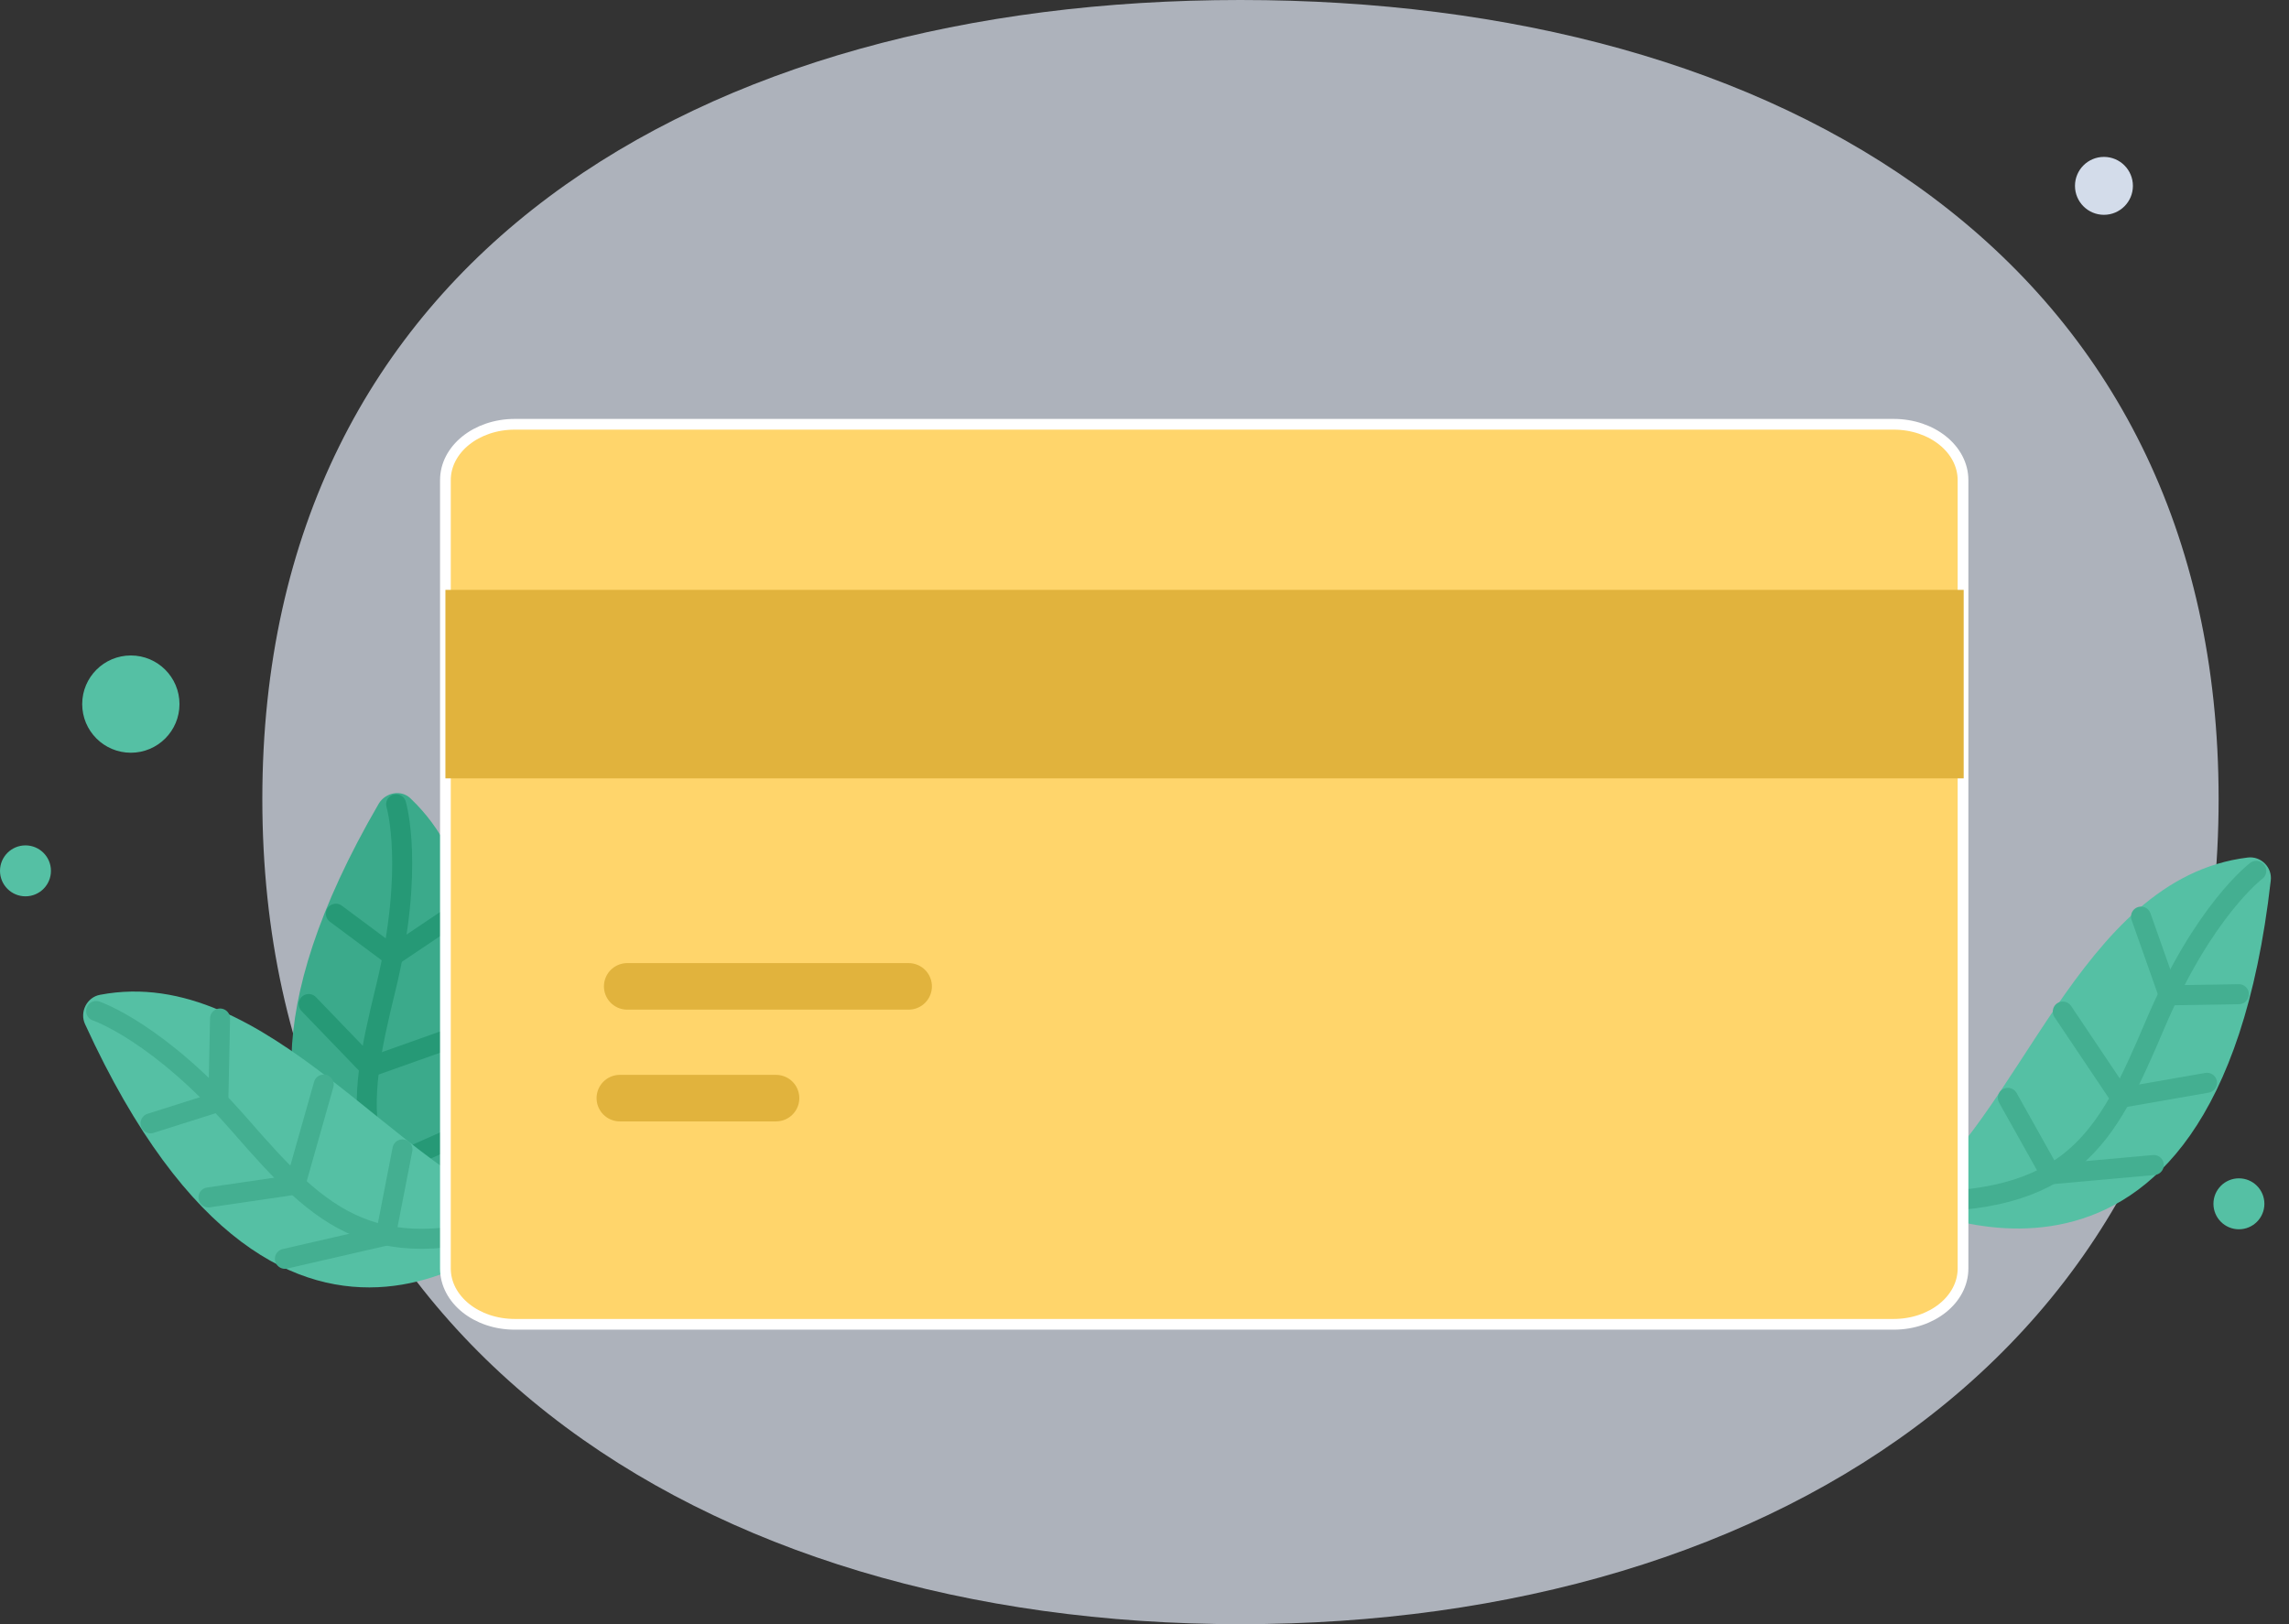 <svg width="124" height="88" viewBox="0 0 124 88" fill="none" xmlns="http://www.w3.org/2000/svg">
<rect x="0" y="0" width="124" height="88" fill="#333333" stroke="none"/>
<path opacity="0.7" d="M120.187 43.294C120.187 72.565 96.47 88 67.199 88C37.929 88 14.211 72.565 14.211 43.294C14.211 14.024 37.929 0 67.199 0C96.47 0 120.187 14.024 120.187 43.294Z" fill="#E2E9F6"/>
<path d="M26.102 69.396C26.102 69.396 7.247 66.384 20.517 43.545C20.894 42.918 21.772 42.761 22.274 43.294C28.956 49.694 23.592 62.149 26.102 69.396Z" fill="#3BAA8B"/>
<path d="M21.459 43.576C21.459 43.576 22.494 46.996 20.894 53.553C19.294 60.11 18.635 64.125 26.102 69.365" stroke="#269976" stroke-width="1.084" stroke-linecap="round"/>
<path d="M25.003 49.286L21.27 51.796L18.195 49.506" stroke="#269976" stroke-width="1.084" stroke-linecap="round"/>
<path d="M25.319 55.938L20.017 57.82L16.723 54.4" stroke="#269976" stroke-width="1.084" stroke-linecap="round"/>
<path d="M24.944 61.458L20.583 63.404L16.41 59.67" stroke="#269976" stroke-width="1.084" stroke-linecap="round"/>
<path d="M103.09 65.129C103.09 65.129 120.031 73.976 123.011 47.718C123.106 46.996 122.478 46.368 121.757 46.463C112.564 47.592 109.427 60.8 103.09 65.129Z" fill="#55C0A4"/>
<path d="M122.227 47.184C122.227 47.184 119.372 49.317 116.737 55.529C114.101 61.741 112.251 65.349 103.121 65.098" stroke="#44AF91" stroke-width="1.084" stroke-linecap="round"/>
<path d="M115.984 49.663L117.49 53.929L121.286 53.867" stroke="#44AF91" stroke-width="1.084" stroke-linecap="round"/>
<path d="M111.746 54.808L114.883 59.482L119.558 58.667" stroke="#44AF91" stroke-width="1.084" stroke-linecap="round"/>
<path d="M108.77 59.483L111.091 63.624L116.675 63.122" stroke="#44AF91" stroke-width="1.084" stroke-linecap="round"/>
<path d="M28.956 65.882C28.956 65.882 15.623 79.561 4.611 55.498C4.297 54.839 4.705 54.024 5.427 53.898C14.525 52.173 21.615 63.749 28.956 65.882Z" fill="#55C0A4"/>
<path d="M5.207 54.777C5.207 54.777 8.595 55.906 13.019 60.989C17.442 66.071 20.36 68.926 28.956 65.851" stroke="#44AF91" stroke-width="1.084" stroke-linecap="round"/>
<path d="M11.921 55.184L11.827 59.702L8.156 60.863" stroke="#44AF91" stroke-width="1.084" stroke-linecap="round"/>
<path d="M17.536 58.761L15.999 64.188L11.293 64.878" stroke="#44AF91" stroke-width="1.084" stroke-linecap="round"/>
<path d="M21.802 62.274L20.892 66.949L15.434 68.204" stroke="#44AF91" stroke-width="1.084" stroke-linecap="round"/>
<path d="M102.584 22.988H27.886C25.807 22.988 24.129 24.337 24.129 26.015V68.726C24.129 70.404 25.807 71.753 27.886 71.753H102.584C104.663 71.753 106.341 70.404 106.341 68.726V26.015C106.341 24.337 104.663 22.988 102.584 22.988Z" fill="#FFD56B" stroke="white" stroke-width="0.581"/>
<rect x="24.129" y="31.96" width="82.248" height="10.213" fill="#E1B33D"/>
<path d="M33.977 53.443H49.223" stroke="#E1B33D" stroke-width="2.521" stroke-linecap="round"/>
<path d="M33.578 59.498H42.04" stroke="#E1B33D" stroke-width="2.521" stroke-linecap="round"/>
<circle cx="113.975" cy="10.07" r="1.569" fill="#D3DCEA"/>
<circle cx="7.088" cy="38.149" r="2.635" fill="#55C0A4"/>
<circle cx="1.38" cy="47.184" r="1.38" fill="#55C0A4"/>
<circle cx="121.287" cy="65.224" r="1.38" fill="#55C0A4"/>
</svg>
